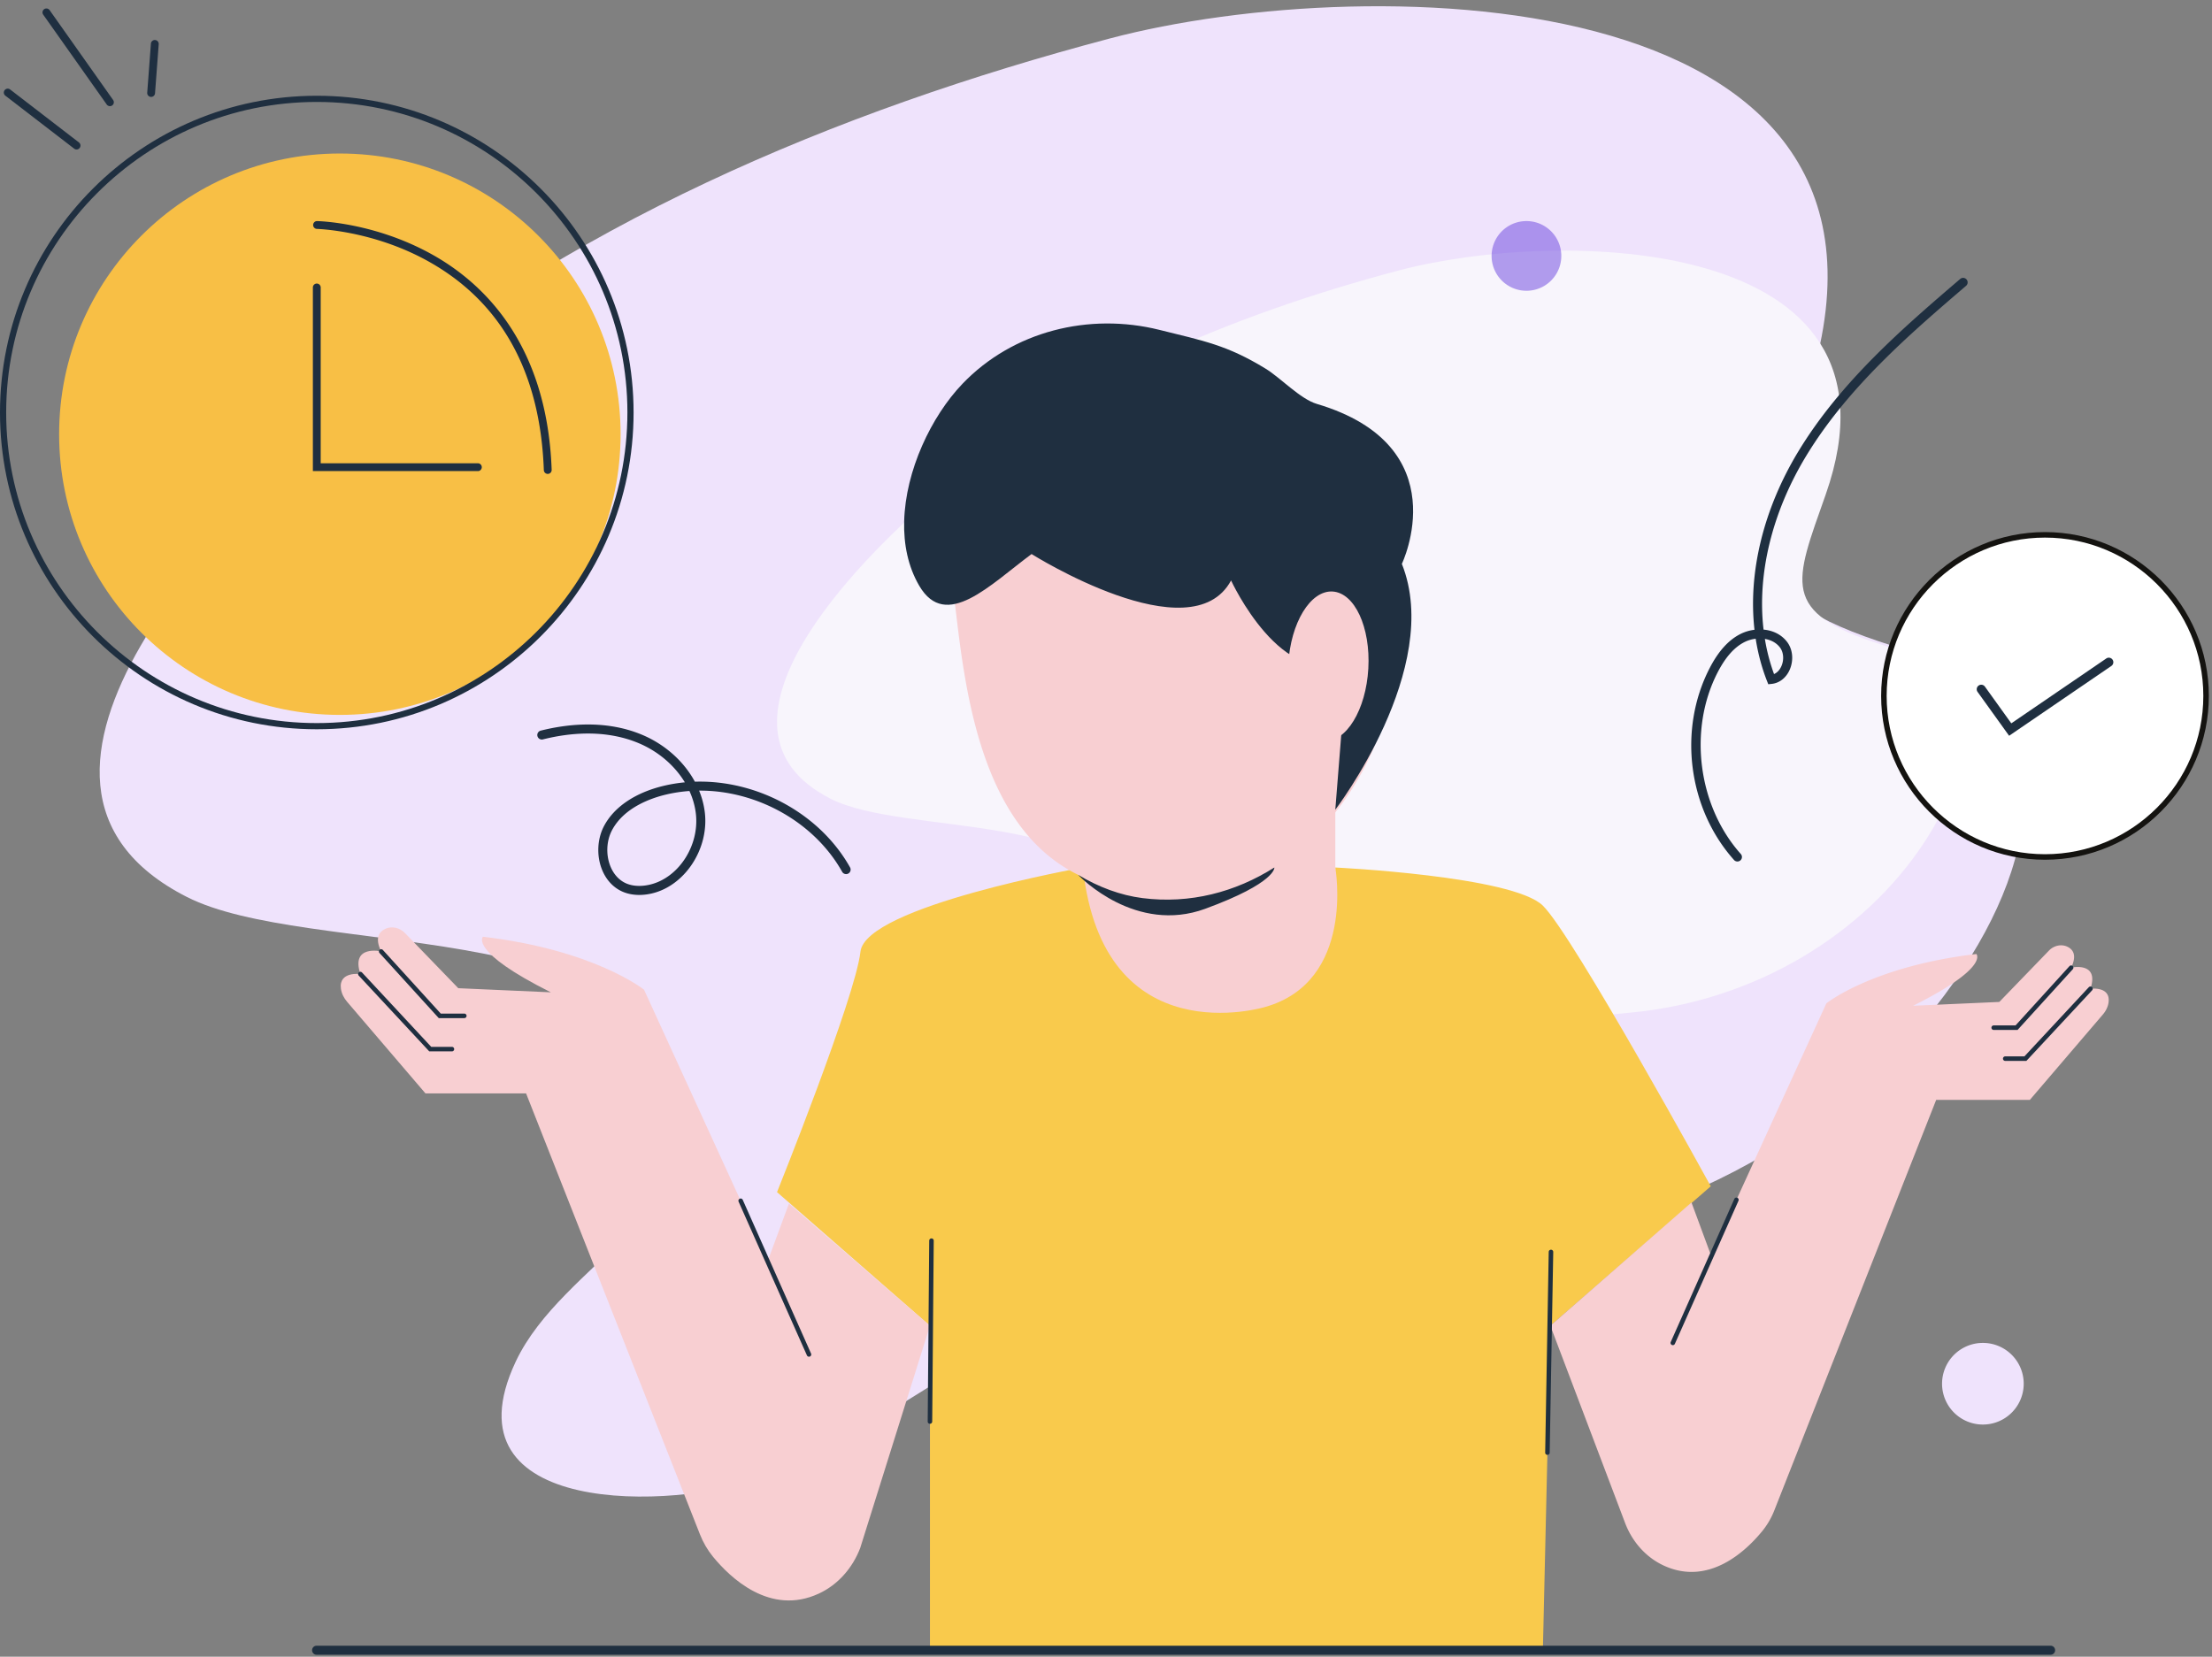 <svg xmlns="http://www.w3.org/2000/svg" width="267" height="200" viewBox="0 0 267 200"><rect x="0" y="0" width="267" height="200" fill="#808080" stroke="none"/><g><g><g><g><g><path fill="#efe3fc" d="M62.248 164.382c5.686-12.067 23.56-17.78 19.834-33.56-4.81-20.37-45.028-15.172-59.528-22.541-27.564-14.01 6.25-47.297 19.252-58.535 26.02-22.49 59.198-36.374 92.147-45.099 31.523-8.347 101.713-7.219 83.753 43.934-6.101 17.355-9.119 23.123 10.887 29.432 20.093 6.335 18.528 23.497 8.392 38.887-11.703 17.769-32.826 30.931-57.394 33.309-17.393 1.683-35.138 2.971-51.696 8.995-12.318 4.481-23.241 14.49-35.93 19.177-10.599 3.916-38.552 4.807-29.726-13.98z"/></g></g><g><g><path fill="#f8f5fc" d="M124.7 130.96c3.498-7.427 14.499-10.942 12.206-20.655-2.96-12.536-27.712-9.337-36.636-13.872-16.965-8.622 3.846-29.108 11.848-36.025 16.014-13.841 36.433-22.386 56.71-27.755 19.402-5.138 62.6-4.444 51.547 27.038-3.756 10.68-5.613 14.23 6.7 18.113 12.367 3.9 11.403 14.461 5.165 23.933-7.203 10.936-20.203 19.037-35.323 20.5-10.705 1.036-21.625 1.828-31.816 5.536-7.581 2.758-14.303 8.917-22.112 11.802-6.524 2.41-23.727 2.96-18.296-8.603z"/></g></g><g><g><path fill="#efe3fc" d="M234.416 167.046a4.928 4.928 0 1 1 9.857 0 4.928 4.928 0 0 1-9.857 0z"/></g></g><g><g opacity=".5"><path fill="#6841dd" d="M180.044 30.895a4.207 4.207 0 1 1 8.414 0 4.207 4.207 0 0 1-8.414 0z"/></g></g></g><g><g><path fill="#1f2f40" d="M214.849 78.162c.44.577.511 1.48.18 2.246-.201.465-.517.802-.894.964a23.1 23.1 0 0 1-1.106-4.24c.714.117 1.375.446 1.82 1.03zm-5.134 25.84a.545.545 0 0 0 .407-.91c-5.174-5.786-6.354-14.996-2.806-21.898.963-1.874 2.043-3.085 3.3-3.705a4.057 4.057 0 0 1 1.305-.378c.276 1.771.73 3.482 1.368 5.107l.151.386.414-.043c.94-.098 1.754-.741 2.177-1.72.49-1.135.367-2.445-.313-3.34-.714-.937-1.764-1.395-2.847-1.493-.782-6.654.997-14.126 5.135-20.95 5.054-8.334 12.628-14.825 19.309-20.553a.544.544 0 1 0-.71-.828c-6.744 5.78-14.388 12.332-19.533 20.815-4.241 6.995-6.074 14.668-5.296 21.536a5.178 5.178 0 0 0-1.641.482c-1.477.726-2.716 2.095-3.79 4.185-3.807 7.407-2.588 16.917 2.963 23.126.108.12.257.181.407.181z"/></g></g><g><g><path fill="#1f2f40" d="M83.992 98.208c.463 3.897-2.122 7.84-5.643 8.607-.963.21-1.869.172-2.621-.111-.937-.354-1.678-1.142-2.086-2.219-.52-1.373-.431-3.003.23-4.256 1.454-2.752 4.72-3.882 6.538-4.312.926-.218 1.865-.359 2.808-.425.399.87.664 1.785.774 2.716zm-6.83 9.831c.46 0 .935-.052 1.42-.158 4.045-.883 7.02-5.371 6.494-9.802a10.08 10.08 0 0 0-.69-2.633h.131c6.865 0 13.762 3.787 17.136 9.799a.545.545 0 0 0 .952-.534C99.04 98.357 91.753 94.357 84.5 94.357c-.21 0-.417.003-.625.01-1.325-2.445-3.599-4.508-6.406-5.677-4.413-1.837-9.081-1.276-12.219-.482a.546.546 0 0 0 .268 1.058c2.978-.753 7.396-1.29 11.532.432 2.406 1 4.381 2.712 5.614 4.746-.84.08-1.677.217-2.503.41-3.45.816-6.025 2.543-7.252 4.865-.804 1.521-.914 3.496-.286 5.152.52 1.375 1.486 2.388 2.721 2.854.556.21 1.17.314 1.819.314z"/></g></g><g><g><path fill="#f8cfd2" d="M161.178 97.752v6.975l1.274 4.817-1.274 15.489-27.544-1.937-3.519-17.499 5.18-7.431z"/></g></g><g><g><path fill="#f9ca4c" d="M130.708 104.728s-26.237 4.674-26.847 10.165c-.61 5.492-10.07 29.024-10.07 29.024l18.459 16.128v39.175h73.983l.904-39.175 19.362-16.833s-16.605-30.291-20.266-33.881c-3.662-3.59-25.056-4.603-25.056-4.603s2.48 13.765-8.504 16.846c0 0-19.524 5.937-21.965-16.846z"/></g></g><g><g><g><path fill="#f8cfd2" d="M168.677 78.158a35.893 35.893 0 0 1-2.69 11.75c-.011.016-.017.032-.028.05-2.603 6.23-6.887 11.448-12.137 14.772h-.005c-4.704 2.974-10.179 4.42-15.92 3.689-2.646-.338-5.277-1.315-7.77-2.81l-.011-.011c-14.112-6.891-13.98-29.538-15.488-37.23-.317-1.615-.251 1.534 0 0 2.46-14.937 12.355-24.558 26.866-23.74 16.006.906 28.176 15.914 27.183 33.53z"/></g></g><g><g><path fill="#1f2f40" d="M109.137 62.927c-.072 2.778.464 5.47 1.825 7.795 3.213 5.484 8.558-.138 13.555-3.837 0 0 19.257 12.133 24.08 3.188 0 0 6.213 13.535 14.028 9.487l-1.448 18.192s13.068-17.101 8.034-29.681c0 0 6.862-14.226-10.27-19.313-1.99-.59-4.372-3.146-6.161-4.243-4.685-2.87-7.49-3.363-12.84-4.695-8.487-2.112-17.674.145-23.779 6.526-3.747 3.917-6.863 10.456-7.024 16.58z"/></g></g><g><g transform="rotate(-86.771 160 80.5)"><path fill="#f8cfd2" d="M151.04 80.83c0-2.672 4.047-4.838 9.041-4.838 4.994 0 9.043 2.166 9.043 4.838s-4.049 4.838-9.043 4.838c-4.994 0-9.042-2.166-9.042-4.838z"/></g></g></g><g><g><g><path fill="#f8cfd2" d="M95.23 145.299l-2.532 6.857-14.96-32.678s-5.983-4.81-19.447-6.394c0 0-1.732 1.743 8.2 6.71l-11.173-.497-6.44-6.661c-.622-.644-1.595-.882-2.4-.492-.723.35-1.25 1.1-.477 2.708 0 0-3.69-.834-2.5 2.738 0 0-2.644-.364-2.348 1.777.082.588.364 1.128.75 1.578l9.455 11.056h12.144l20.988 53.236c.382.97.906 1.877 1.566 2.684 2.07 2.533 6.892 7.174 12.759 4.47 2.345-1.08 4.11-3.12 5.024-5.534l8.41-26.811z"/></g></g><g><g><path fill="#1f2f40" d="M54.567 126.924h-2.752l-8.514-9.148a.275.275 0 0 1 .014-.386.274.274 0 0 1 .386.014l8.352 8.975h2.514a.273.273 0 0 1 0 .545z"/></g></g><g><g><path fill="#1f2f40" d="M56.045 122.91h-3.083l-.082-.09-7.081-7.784a.274.274 0 0 1 .404-.368l7 7.695h2.842a.273.273 0 0 1 0 .546z"/></g></g><g><g><path fill="#1f2f40" d="M97.65 163.785a.274.274 0 0 1-.25-.162l-8.245-18.551a.273.273 0 0 1 .499-.222l8.245 18.551a.273.273 0 0 1-.25.384z"/></g></g></g><g><g><g><path fill="#f8cfd2" d="M204.17 145.162l2.357 6.384 13.927-30.422s5.57-4.478 18.104-5.953c0 0 1.614 1.623-7.634 6.247l10.404-.462 5.995-6.202c.578-.6 1.484-.82 2.233-.458.672.326 1.165 1.025.444 2.52 0 0 3.436-.774 2.328 2.55 0 0 2.461-.339 2.185 1.655-.075.546-.339 1.05-.698 1.468l-8.802 10.293h-11.306l-19.539 49.56a9.37 9.37 0 0 1-1.457 2.5c-1.929 2.357-6.416 6.677-11.879 4.16-2.182-1.006-3.826-2.904-4.676-5.151l-9.02-23.805z"/></g></g><g><g><path fill="#1f2f40" d="M244.595 128.074h-2.569a.273.273 0 0 1 0-.545h2.332l7.77-8.349a.273.273 0 0 1 .4.373z"/></g></g><g><g><path fill="#1f2f40" d="M243.53 124.337h-2.88a.273.273 0 1 1 0-.546h2.638l6.51-7.157a.273.273 0 0 1 .404.367z"/></g></g><g><g><path fill="#1f2f40" d="M201.917 162.39a.273.273 0 0 1-.249-.383l7.676-17.27a.273.273 0 0 1 .5.221l-7.677 17.27a.275.275 0 0 1-.25.162z"/></g></g></g><g><g><path fill="#1f2f40" d="M112.25 171.883h-.002a.273.273 0 0 1-.27-.275l.184-21.834c0-.15.123-.27.273-.27h.002c.15 0 .272.124.27.275l-.185 21.832c0 .15-.123.272-.272.272z"/></g></g><g><g><path fill="#1f2f40" d="M186.783 175.634h-.004a.272.272 0 0 1-.268-.279l.428-24.22a.273.273 0 0 1 .273-.268h.006c.15.003.27.127.267.278l-.43 24.22a.273.273 0 0 1-.272.269z"/></g></g><g><g><path fill="#1f2f40" d="M145.489 109.706c-8.377 3.074-15.052-3.775-15.363-4.098 2.494 1.496 5.125 2.473 7.771 2.811 5.741.731 11.216-.715 15.92-3.689h.005s.24 1.828-8.333 4.976z"/></g></g><g><g><g><g><path fill="#f8bf45" d="M7.136 52.418c0-18.714 15.172-33.886 33.886-33.886 18.715 0 33.886 15.172 33.886 33.886 0 18.715-15.171 33.886-33.886 33.886-18.714 0-33.886-15.171-33.886-33.886z"/></g></g><g><g><path fill="#1f2f40" d="M75.731 49.799c0 20.673-16.82 37.493-37.493 37.493C17.564 87.292.745 70.472.745 49.8c0-20.674 16.82-37.493 37.493-37.493 20.673 0 37.493 16.819 37.493 37.493zm.746 0c0-21.085-17.154-38.239-38.239-38.239C17.153 11.56 0 28.714 0 49.8c0 21.085 17.153 38.238 38.238 38.238S76.477 70.884 76.477 49.8z"/></g></g><g><g><path fill="#1f2f40" d="M57.681 56.87H37.765V34.705a.472.472 0 1 1 .946 0v21.221h18.97a.472.472 0 1 1 0 .946z"/></g></g><g><g><path fill="#1f2f40" d="M66.116 57.21a.472.472 0 0 1-.472-.456C65.21 44.88 60.47 36.372 51.553 31.466c-6.658-3.664-13.258-3.83-13.324-3.832a.474.474 0 0 1 .01-.945h.008c.279.005 6.901.175 13.762 3.949 6.345 3.49 14.026 10.85 14.58 26.082.009.26-.195.48-.457.49z"/></g></g></g><g><g><g><path fill="#1f2f40" d="M9.242 18.045a.475.475 0 0 1-.288-.098L.646 11.551a.473.473 0 0 1 .577-.75l8.308 6.396a.474.474 0 0 1-.289.848z"/></g></g><g><g><path fill="#1f2f40" d="M13.27 12.815a.473.473 0 0 1-.388-.2L5.216 1.769a.472.472 0 1 1 .772-.546l7.667 10.847a.473.473 0 0 1-.386.745z"/></g></g><g><g><path fill="#1f2f40" d="M18.243 11.699c-.012 0-.024 0-.036-.002a.472.472 0 0 1-.436-.506l.445-5.923a.471.471 0 1 1 .942.07l-.445 5.924a.473.473 0 0 1-.47.437z"/></g></g></g></g><g><g><path fill="#fff" d="M227.396 84.012c0-10.74 8.706-19.445 19.445-19.445 10.74 0 19.445 8.706 19.445 19.445s-8.706 19.445-19.445 19.445-19.445-8.706-19.445-19.445z"/></g><g><path fill="#141310" d="M265.953 84.012c0 10.538-8.574 19.111-19.112 19.111-10.538 0-19.112-8.573-19.112-19.11 0-10.54 8.574-19.113 19.112-19.113 10.538 0 19.112 8.574 19.112 19.112zm.666 0c0-10.906-8.872-19.778-19.778-19.778-10.906 0-19.778 8.872-19.778 19.778 0 10.905 8.872 19.778 19.778 19.778 10.906 0 19.778-8.873 19.778-19.778z"/></g></g><g><g><path fill="#1f2f40" d="M242.51 88.824l-3.806-5.297a.545.545 0 1 1 .887-.637l3.183 4.432 11.453-7.822a.546.546 0 1 1 .615.902z"/></g></g><g><g><path fill="#1f2f40" d="M247.519 199.766H38.239a.546.546 0 1 1 0-1.091h209.28a.545.545 0 1 1 0 1.09z"/></g></g></g></g></svg>